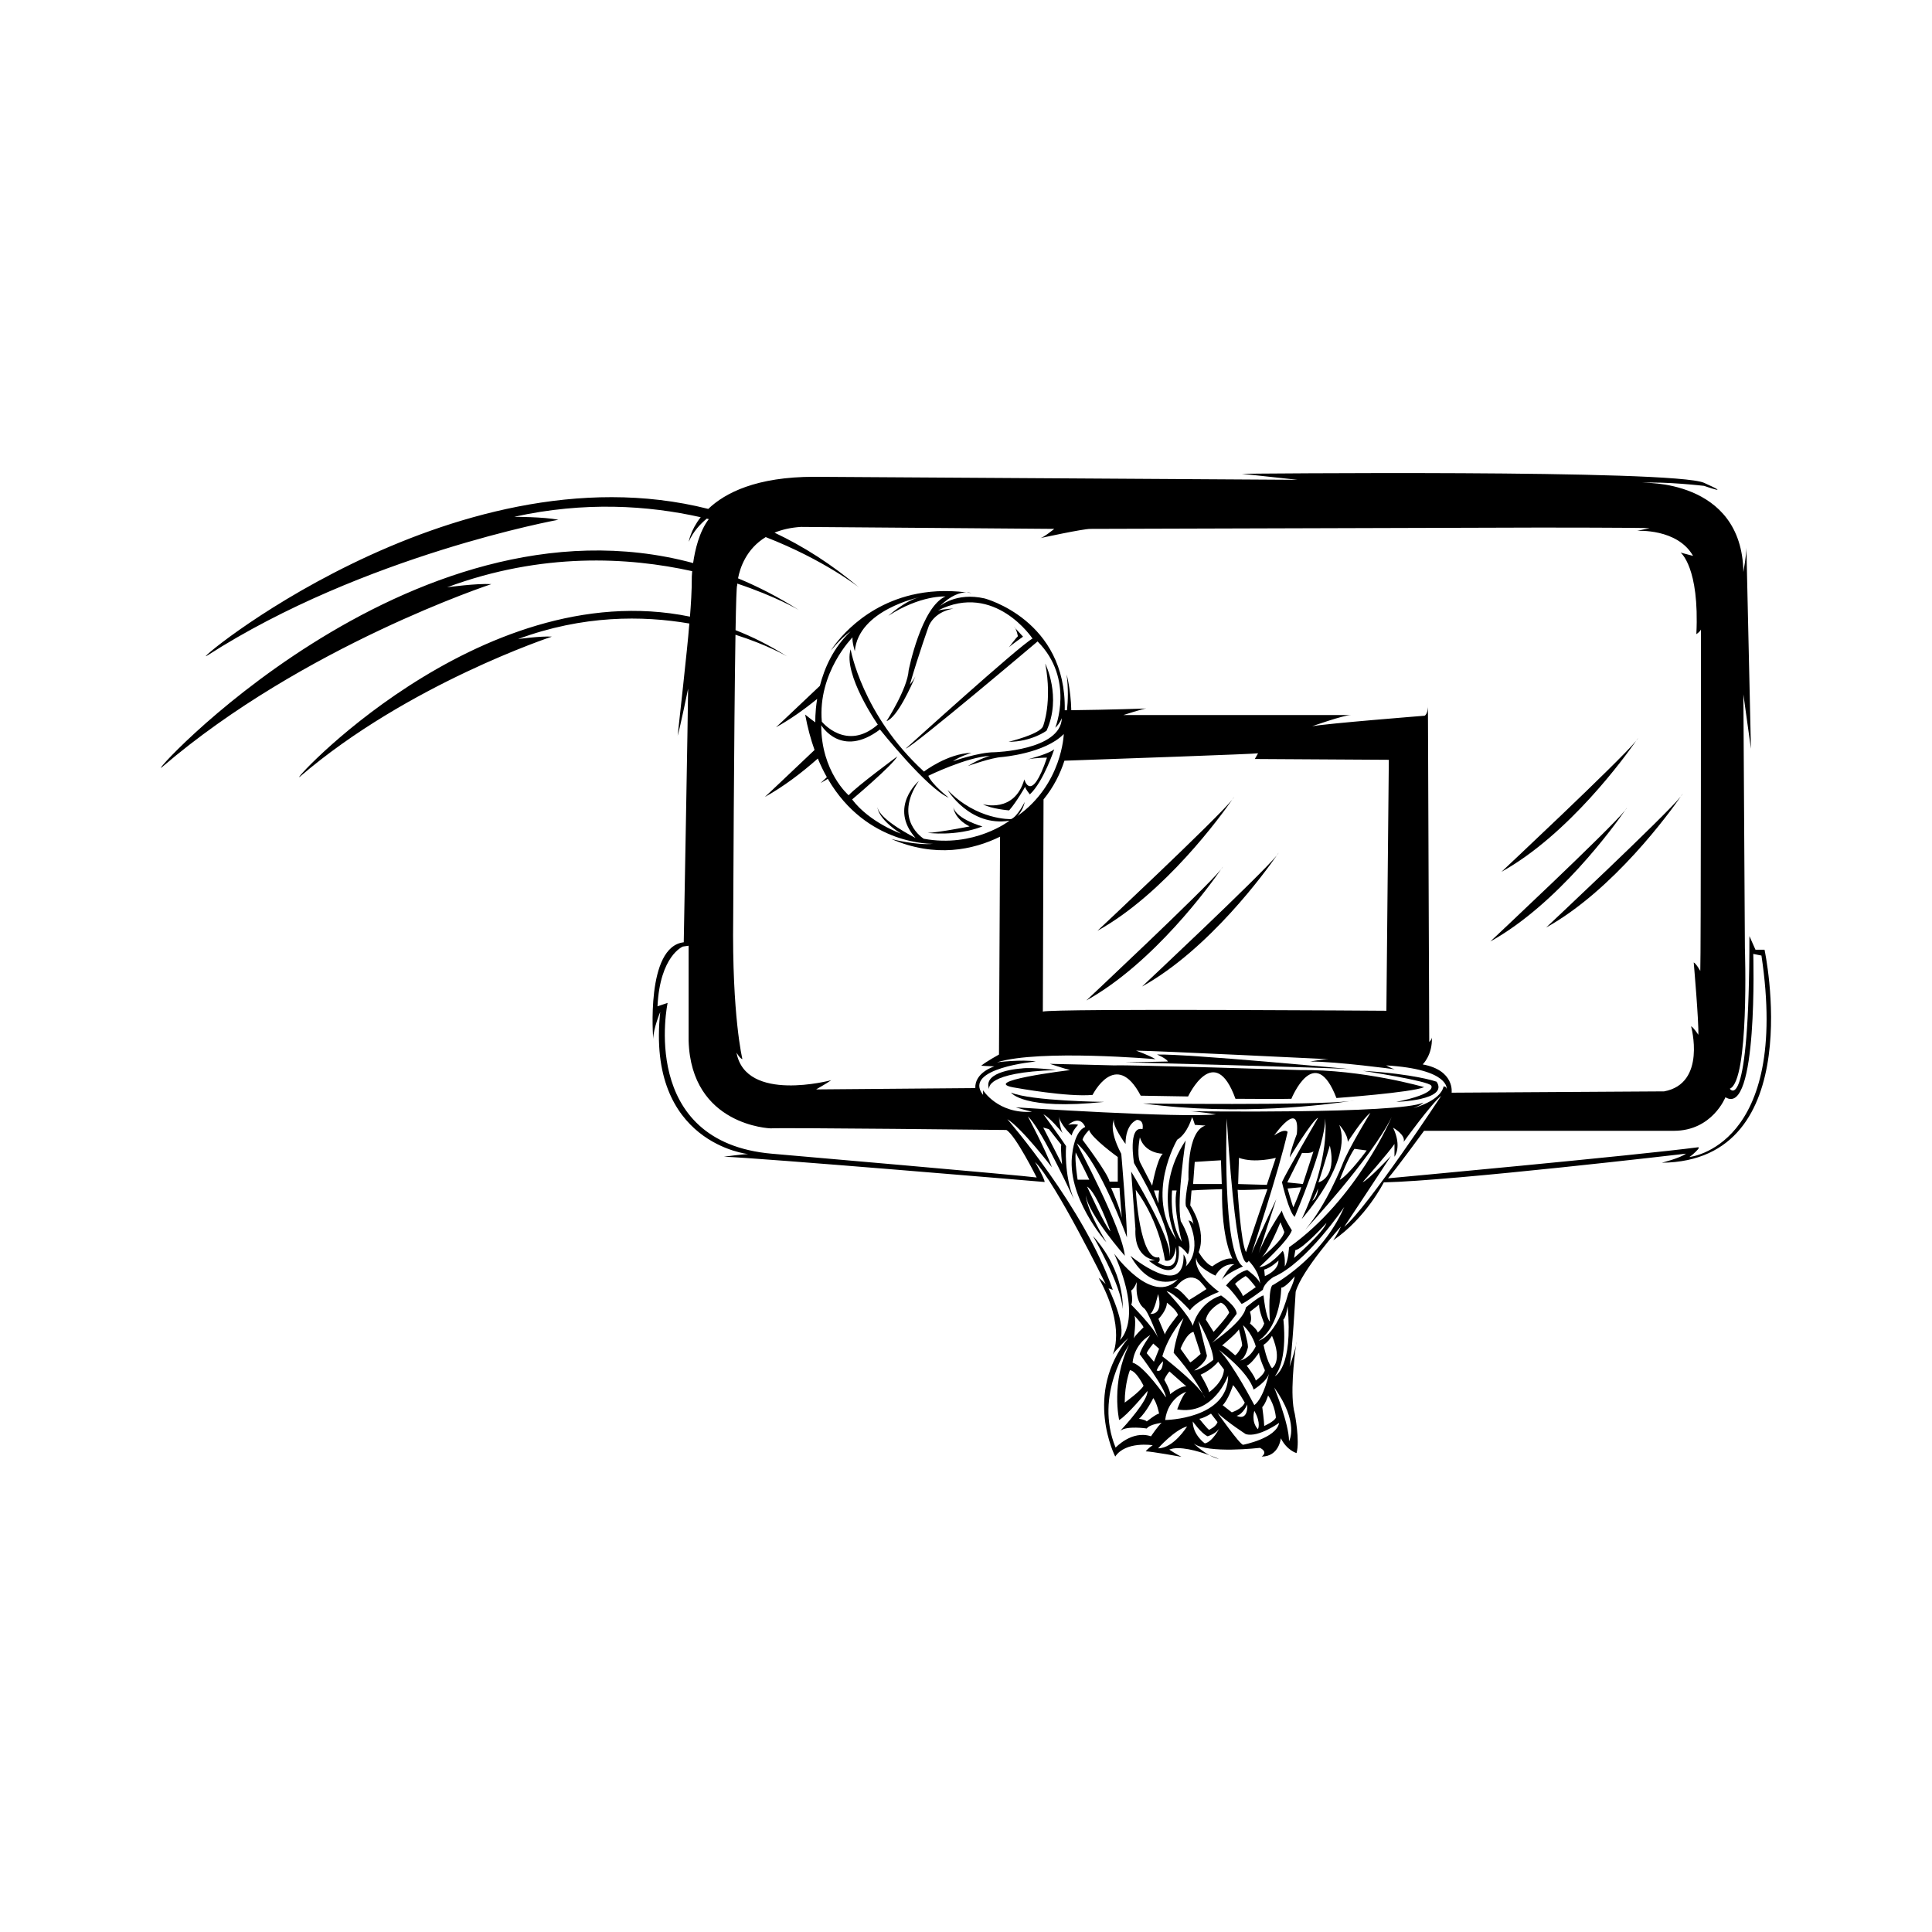 <?xml version="1.0" encoding="utf-8"?>
<!-- Generator: Adobe Illustrator 16.0.0, SVG Export Plug-In . SVG Version: 6.00 Build 0)  -->
<!DOCTYPE svg PUBLIC "-//W3C//DTD SVG 1.1//EN" "http://www.w3.org/Graphics/SVG/1.1/DTD/svg11.dtd">
<svg version="1.1" id="Layer_1" xmlns="http://www.w3.org/2000/svg" xmlns:xlink="http://www.w3.org/1999/xlink" x="0px" y="0px"
	 width="864px" height="864px" viewBox="0 0 864 864" enable-background="new 0 0 864 864" xml:space="preserve">
<g>
	<path d="M579.571,601.623c0.15-0.703,0.245-1.3,0.245-1.693C579.816,599.93,579.719,600.553,579.571,601.623z"/>
	<path d="M540.868,650.771c1.371,0.747,2.824,1.37,4.255,1.678C545.123,652.449,543.403,651.688,540.868,650.771z"/>
	<path d="M488.78,552.74c0,0,12.662,21.843,13.294,32.604C502.074,585.345,503.342,568.885,488.78,552.74z"/>
	<path d="M789.108,424.712h-4.054l-2.703-6.08c0,81.754-8.785,68.241-8.785,68.241c8.785-3.376,6.759-62.835,6.759-62.835
		l-0.677-113.515l3.38,24.324l-2.026-89.864c0,3.378-1.354,10.811-1.354,10.811c-0.677-41.892-45.27-39.865-45.27-39.865
		c10.136-0.675,27.701,1.352,27.701,1.352s13.516,4.73,0-1.352c-13.513-6.081-206.754-4.053-206.754-4.053l25.001,2.701
		l-216.217-1.35c-25.811,0-39.812,7.151-47.371,14.358c-115.101-29.11-235.103,72.664-223.967,65.52
		c69.901-44.842,156.946-60.667,156.946-60.667c-6.595-1.319-19.783-1.319-19.783-1.319c31.464-6.94,59.836-5.11,83.423,0.185
		c-4.619,5.906-5.33,10.979-5.33,10.979c1.936-4.646,5.419-8.176,8.045-10.35c0.303,0.072,0.605,0.146,0.906,0.22
		c-4.323,5.633-6.203,14.008-7.009,19.647C182.417,217.445,61.898,352.111,72.636,342.911
		c63.064-54.036,147.103-81.691,147.103-81.691c-6.713-0.4-19.776,1.416-19.776,1.416c42.405-15.729,81.161-13.511,109.584-7.21
		c-0.135,1.491-0.167,2.395-0.167,2.395c0.058,5.865-0.437,13.193-0.824,17.946c-94.832-19.477-182.29,78.298-174.279,71.435
		c48.248-41.341,112.544-62.5,112.544-62.5c-5.136-0.305-15.131,1.084-15.131,1.084c28.974-10.748,55.722-10.543,76.602-6.943
		c-0.105,1.153-0.174,1.832-0.174,1.832c-0.39,6.236-5.067,48.337-5.067,48.337c1.17-3.898,4.677-21.05,4.677-21.05
		c0,6.626-1.949,113.434-1.949,113.434c-17.152,1.949-13.643,43.27-13.643,43.27c0-4.677,3.118-12.086,3.118-12.086
		c-6.237,58.862,39.371,63.542,39.371,63.542c-2.339,0-10.914,1.17-10.914,1.17c14.423,0.39,143.453,11.306,143.453,11.306
		c0-1.561-4.29-8.969-4.29-8.969c9.356,9.355,31.574,54.575,31.574,54.575c-1.949-1.95-3.116-2.729-3.116-2.729
		c12.473,22.611,6.236,34.304,6.236,34.304c1.946-2.729,7.017-7.406,7.017-7.406c-20.272,24.948-5.847,53.013-5.847,53.013
		c4.677-7.017,16.759-5.066,16.759-5.066c-2.337,1.56-3.116,2.729-3.116,2.729c2.339,0,15.967,2.452,15.967,2.452
		c-2.337-1.167-5.441-3.232-5.441-3.232c4.429-1.825,12.859,0.659,17.964,2.506c-3.86-2.109-7.051-5.235-7.051-5.235
		c6.236,4.677,29.627,1.95,29.627,1.95c3.896,1.949,0.78,3.896,0.78,3.896c7.796,0,8.575-8.187,8.575-8.187
		c2.728,5.457,7.017,6.627,7.017,6.627c1.56-5.457-0.78-17.539-0.78-17.539c-2.277-8.142-0.209-25.243,0.535-30.661
		c-0.727,3.433-2.874,9.609-2.874,9.609c1.169-5.846,2.729-33.523,2.729-33.523c2.729-9.746,20.269-29.235,20.269-29.235
		c-1.95,4.287-3.51,6.236-3.51,6.236c14.815-10.136,22.652-25.943,22.652-25.943c31.084-0.677,135.136-12.839,135.136-12.839
		c-2.703,2.026-10.812,4.054-10.812,4.054C809.38,519.308,789.108,424.712,789.108,424.712z M327.891,410.398
		c0,0,0.338-85.167,1.016-126.536c14.466,4.587,23.049,9.66,23.049,9.66c-7.648-4.844-15.334-8.709-23.014-11.715
		c0.208-12.005,0.445-19.851,0.714-19.985c0,0,0.01-0.307,0.059-0.831c17.283,5.749,27.444,11.756,27.444,11.756
		c-9.008-5.706-18.057-10.372-27.104-14.113c0.868-4.604,3.637-13.138,12.374-18.447c26.326,10.262,41.816,22.583,41.816,22.583
		c-12.275-10.396-24.969-18.461-37.878-24.562c3.267-1.34,7.158-2.277,11.828-2.572l113.271,0.882c0,0-4.709,3.824-6.177,4.12
		c0,0,18.827-4.12,22.36-4.12l200.942-0.588c0,0,47.075,0,49.134,0.294c0,0-4.41,0.882-5.589,1.176c0,0,17.946-1.176,25.007,11.182
		c0,0-3.53-0.883-5.589-1.471c0,0,8.534,6.473,7.063,36.48c0,0,1.471-0.883,2.059-2.059c0,0,0,146.812-0.295,152.696
		c0,0-1.767-3.238-2.942-3.826c0,0,2.354,27.066,2.059,32.363c0,0-2.059-3.235-3.234-3.823c0,0,7.061,25.596-12.065,29.126
		l-95.029,0.588c0,0,1.474-10.003-12.942-12.65c0,0,4.41-4.118,4.118-12.062c0,0-0.003,0.883-1.179,2.059
		c0,0-0.588-144.752-0.588-150.049c0,0,0,3.237-1.472,4.119c0,0-44.428,3.532-50.31,4.708c0,0,14.121-5.002,17.359-5.002
		c0,0-99.148,0-101.798,0c0,0,9.122-2.942,10.298-2.942c0,0-16.409,0.58-33.569,0.772c-0.234-9.406-2.085-15.99-2.085-15.99
		c0.799,6.275,0.623,11.769,0.161,16.01c-0.335,0.003-0.67,0.006-1.005,0.009c0.781-40.44-35.806-50.01-35.806-50.01
		c-12.842-2.943-20.078,3.487-20.078,3.487c5.149-5.149,9.369-6.173,11.831-6.21c-9.245-1.145-17.356-0.525-24.381,1.142
		c0.203-0.279,0.34-0.499,0.386-0.638c0,0-0.153,0.229-0.444,0.653c-24.818,5.915-36.09,24.856-36.09,24.856
		c5.351-6.422,8.829-8.563,8.829-8.563c-7.786,7.292-11.743,16.522-13.751,24.348c-10.876,10.34-19.627,18.544-19.627,18.544
		c6.411-3.562,12.595-7.938,18.407-12.689c-0.995,6.162-0.814,10.47-0.814,10.47c-1.605-1.072-4.55-3.48-4.55-3.48
		c1.082,5.857,2.511,11.112,4.201,15.844c-12.049,11.477-22.23,21.021-22.23,21.021c8.396-4.665,16.404-10.726,23.695-17.195
		c1.242,3.01,2.598,5.776,4.039,8.33c-1.775,1.669-2.801,2.632-2.801,2.632c1.084-0.603,2.162-1.229,3.233-1.876
		c17.463,30.065,47.126,29.043,47.126,29.043c-7.493,0.804-18.73-2.142-18.73-2.142c19.763,8.546,36.66,4.831,48.63-1.037
		l-0.48,97.426c0,0-5.884,3.234-7.944,5.001c0,0,4.709,0.293,5.885,0.293c0,0-8.825,2.649-8.531,9.71l-71.2,0.588
		c0,0,4.707-2.646,6.767-4.118c0,0-38.247,10.299-42.366-12.357c0,0,1.471,2.647,2.647,2.942
		C332.009,473.653,327.303,454.531,327.891,410.398z M532.015,496.941c2.78,0,11.812,1.392,11.812,1.392
		c-15.631,1.737-89.606-3.126-89.606-3.126c3.471,1.043,7.294,1.977,7.294,1.977c-15.282,1.043-21.882-9.619-21.882-9.619v2.086
		c-9.436-11.979,23.619-14.937,23.619-14.937c-6.253-1.04-17.368,0.349-17.368,0.349c19.102-5.905,70.851-1.389,70.851-1.389
		c-2.777-1.736-8.683-3.822-8.683-3.822c7.991,0,86.132,3.822,86.132,3.822c-2.432,0-8.334,1.04-8.334,1.04
		c12.156,0,37.855,3.475,37.855,3.475c-1.389-0.349-3.82-1.737-3.82-1.737c28.827,1.737,27.09,10.768,27.09,10.768
		c0-1.388-1.389-1.388-1.389-1.388c-1.391,6.6-13.545,9.722-13.545,9.722c3.82-1.389,4.529-2.484,4.529-2.484
		C625.801,498.276,532.015,496.941,532.015,496.941z M576.461,557.807c0,0-0.319,6.33-1.9,8.546c0,0,0.316-5.379-0.951-6.963
		c0,0-5.695,6.963-10.445,7.279c0,0,12.98-11.71,14.561-16.461c0,0-4.431-6.96-4.431-8.859c0,0-7.788,11.537-10.421,19.194
		c-0.074,0.23-0.133,0.414-0.185,0.573c-0.032,0.1-0.066,0.201-0.097,0.3c-0.036,0.113-0.061,0.189-0.061,0.189
		c0.018-0.062,0.042-0.128,0.061-0.189c0.025-0.077,0.057-0.176,0.097-0.3c0.062-0.191,0.117-0.378,0.185-0.573
		c1.263-3.922,5.729-17.778,7.889-24.261c0,0-9.497,20.26-11.078,24.372c0,0,12.343-37.35,16.142-54.442
		c0,0-0.948-1.899-6.012,1.583c0,0,11.711-16.776,10.127-0.632c0,0-2.848,7.279-3.164,10.442c0,0,10.127-16.776,12.662-17.725
		c0,0-14.562,25.007-16.145,28.807c0,0,3.164,13.609,5.698,15.509c0,0,13.926-32.605,13.61-43.999c0,0,2.531,17.411-10.446,44.947
		c0,0,23.107-25.955,16.776-42.097c0,0,3.8,4.115,3.8,7.595c0,0,6.646-10.442,10.126-12.978c0,0-10.129,16.461-12.661,23.424
		c0,0-6.96,17.725-16.458,28.804c0,0,29.436-31.651,38.617-50.328C622.356,499.564,606.847,536.282,576.461,557.807z
		 M593.214,546.888c-1.451,4.352-14.508,15.666-14.508,15.666l0.582-3.483C582.771,558.492,593.214,546.888,593.214,546.888z
		 M571.743,563.715c0,4.644-6.092,6.963-6.092,6.963l-0.29-2.901C568.552,566.908,571.743,563.715,571.743,563.715z
		 M563.911,562.554c3.19-2.322,8.703-15.958,8.703-15.958l1.74,4.354C573.482,555.009,563.911,562.554,563.911,562.554z
		 M566.812,531.801c-1.161,2.901-9.575,28.142-9.575,28.142c-2.321-3.772-3.772-27.853-3.772-27.853
		C554.626,532.38,566.812,531.801,566.812,531.801z M553.704,529.508l0.367-11.719c6.957,2.564,16.48,0,16.48,0l-4.029,12.086
		L553.704,529.508z M575.678,528.775l6.594-13.185c4.393,0.366,5.125-0.732,5.125-0.732l-4.759,14.649L575.678,528.775z
		 M581.899,530.93c-0.582,2.321-3.483,8.995-3.483,8.995c-0.582-1.161-2.611-8.417-2.611-8.417L581.899,530.93z M594.724,512.297
		c3.294,14.65-5.129,16.479-5.129,16.479C590.327,526.947,594.724,512.297,594.724,512.297z M589.441,531.508
		c-0.29,4.352-2.611,5.513-2.611,5.513C588.28,534.702,589.441,531.508,589.441,531.508z M611.204,514.492
		c0,0-8.056,10.989-12.085,13.188c0,0,3.663-9.888,6.591-13.917L611.204,514.492z M551.144,562.843
		c-3.77-0.578-8.993,3.483-8.993,3.483c-3.193-1.161-6.094-6.384-6.094-6.384c3.772-9.864-3.77-20.89-3.77-20.89l0.579-6.673
		c3.479-0.29,13.636-0.579,13.636-0.579C546.21,554.723,551.144,562.843,551.144,562.843z M533.56,529.508l0.733-9.887
		c5.128-0.367,11.722-0.733,11.722-0.733l0.366,10.62H533.56z M515.25,530.241l-5.495-10.62c-1.465-4.027,0-10.987,0-10.987
		c2.198,7.323,10.254,7.323,10.254,7.323C517.445,518.155,515.25,530.241,515.25,530.241z M518.36,532.38
		c-0.292,1.74-0.292,5.802-0.292,5.802c-0.579-1.45-2.029-5.802-2.029-5.802H518.36z M499.867,528.412h-3.663
		c-0.732-3.663-12.085-18.679-12.085-18.679c0.366-1.832,2.931-4.396,2.931-4.396c1.096,3.663,12.817,12.086,12.817,12.086V528.412z
		 M500.662,531.219c0,1.45,1.014,13.347,1.014,13.347c-0.869-4.641-4.786-13.347-4.786-13.347H500.662z M474.961,520.72
		c-1.828-3.663-8.422-16.481-8.422-16.481l2.563,0.732l5.492,6.96C474.229,513.763,474.961,520.72,474.961,520.72z M409.417,374.736
		c0,0-16.166-8.096-16.969-13.713c0,0-0.268,4.815,10.436,11.773c0,0-13.923-4.883-21.812-15.284c0,0,18.065-15.221,20.207-19.233
		c0,0-18.088,13.325-21.754,17.366c0,0-12.296-10.507-12.263-31.329c0,0,8.863,15.033,26.257,1.922c0,0,21.138,26.49,30.772,30.503
		c0,0-7.593-5.955-9.148-9.801c0,0,17.175-8.394,27.61-8.929c0,0-4.281,1.069-9.899,4.55c0,0,10.434-3.746,15.252-4.015
		c0,0,19.104-1.564,27.613-10.281c0,0-0.63,22.484-20.81,36.718c0,0,2.562-2.354,3.361-6.369c0,0-3.185,6.573-6.139,7.701
		c0,0-15.264,0.594-28.375-13.051c0,0,9.868,16.574,27.678,13.771c0,0-15.761,12.239-38.311,8.062c0,0-13.986-8.458-2.212-25.849
		C410.911,349.25,397.222,360.892,409.417,374.736z M382.28,291.186c1.605-18.463,28.897-24.083,28.897-24.083
		c-6.154,1.339-13.914,8.296-13.914,8.296c14.45-9.365,25.544-8.657,25.544-8.657c-10.849,4.722-16.446,33.007-16.446,33.007
		c-0.534,8.294-9.9,22.744-9.9,22.744c4.817-1.605,11.2-15.976,12.928-20.055c-0.958,1.995-2.491,3.731-2.491,3.731
		c4.014-13.913,8.562-26.49,8.562-26.49c3.211-6.688,10.97-7.492,10.97-7.492c-3.209,0-6.955,0.804-6.955,0.804
		c25.42-12.845,42.277,12.576,42.277,12.576c-5.619,2.943-56.726,49.234-56.726,49.234c3.67-1.108,58.989-47.949,58.989-47.949
		c16.712,16.807,7.905,38.583,7.905,38.583c1.873-1.604,2.945-4.28,2.945-4.28c-0.534,14.45-30.237,15.252-30.237,15.252
		c-6.957,0-18.463,4.014-18.463,4.014c2.942-2.141,8.295-3.746,8.295-3.746c-10.703,0.268-21.254,8.375-21.254,8.375
		c-27.676-25.341-32.798-54.667-32.798-54.667c-3.479,11.239,12.151,33.654,12.151,33.654c-14.073,12.247-25.034-1.31-25.034-1.31
		c-1.912-21.976,13.725-37.695,13.725-37.695C381.018,287.175,382.28,291.186,382.28,291.186z M621.089,339.787
		c0,0-1.09,110.413-1.09,112.229c0,0-147.824-1.09-153.635,0.364l0.308-94.867c4.482-5.491,7.445-11.432,9.349-17.323
		c23.896-0.834,85.714-3.017,86.591-3.309l-1.45,2.542C561.161,339.424,617.819,339.787,621.089,339.787z M463.608,526.581
		c-4.396-0.733-118.296-10.624-118.296-10.624c-60.064-5.125-46.746-67.458-46.746-67.458l-4.528,1.536
		c1.099-22.706,11.354-26.735,11.354-26.735c2.563-0.366,2.564-0.366,2.564-0.366v42.483c1.098,38.089,36.624,39.188,36.624,39.188
		c5.859-0.366,105.478,0.732,105.478,0.732C454.087,507.535,463.608,526.581,463.608,526.581z M500.81,599.271
		c3.241-6.506-5.066-23.107-5.066-23.107l1.9,0.635c-12.662-36.718-47.164-76.286-47.164-76.286
		c6.331,3.8,19.944,21.524,19.944,21.524c-2.535-7.279-10.764-22.788-10.764-22.788c5.339,4.833,16.396,28.041,20.538,36.98
		c-4.479-11.268-3.447-23.688-3.447-23.688c-1.58-2.531-10.127-14.244-10.127-14.244c2.821,1.539,7.1,6.614,8.617,8.481
		c-1.399-2.322-1.654-7.85-1.654-7.85c0,3.482,5.699,8.865,5.699,8.865c0.315-2.216,2.848-4.747,2.848-4.747
		c-1.584-0.636-4.432,0-4.432,0c5.699-4.747,7.596,0.948,7.596,0.948c-4.748,1.899-5.696,11.395-5.696,11.395
		c-3.166,19.624,15.193,40.2,15.193,40.2c-9.497-15.828-9.179-20.892-9.179-20.892c1.265,8.546,17.409,26.906,17.409,26.906
		c-1.267-12.662-21.523-50.33-21.523-50.33c10.126,8.23,22.472,42.1,22.472,42.1c0-7.595-2.531-37.353-2.531-37.353
		c-6.015-11.395-3.167-15.51-3.167-15.51c-1.265,2.535,5.066,11.078,5.066,11.078c0-9.179,5.063-10.762,5.063-10.762
		c3.482,0,2.531,4.115,2.531,4.115c-6.646-1.583-3.796,15.193-3.796,15.193c19.309,32.921,15.825,41.784,15.825,41.784
		c1.584-7.282-17.093-37.985-17.093-37.985c0.316,5.063,1.9,25.64,1.9,25.64c-0.636,13.609,8.862,13.926,8.862,13.926
		c-2.216,0.319-2.848,0.319-2.848,0.319c15.825,12.343,13.293-6.647,13.293-6.647c1.9,0.633,4.115,3.797,4.115,3.797
		c2.849-5.38-3.166-14.875-3.166-14.875c-1.9-9.813,2.215-36.085,2.215-36.085c-15.193,22.791-4.115,44.312-4.115,44.312
		c-14.242-19.94,0.319-44.632,0.319-44.632c4.747-2.848,6.647-10.127,6.647-10.127c0.632,1.268,1.264,3.483,1.264,3.483l4.748,0.316
		c-8.547,2.531-7.596,24.056-7.596,24.056c-2.216,12.026-0.951,12.346-0.951,12.346c2.851,4.431,3.167,7.911,3.167,7.911
		c-0.316-1.581-2.216-1.899-2.216-1.899c6.646,14.561-1.268,20.575-1.268,20.575c1.268-2.216-0.948-5.382-0.948-5.382
		c0.633,20.892-23.739,0.635-23.739,0.635c9.494,16.776,21.208,10.446,21.208,10.446c-11.397,12.345-28.49-11.397-28.49-11.397
		C511.572,590.728,500.81,599.271,500.81,599.271z M481.918,527.562c0,0-1.323-8.089-0.871-12.186c0,0,4.354,8.413,6.094,12.186
		H481.918z M496.601,550.657c-2.322-2.029-10.446-20.018-10.446-20.018C490.506,533.251,496.601,550.657,496.601,550.657z
		 M518.36,562.265c-8.702,2.029-10.445-30.175-10.445-30.175c11.024,14.798,13.055,31.625,13.055,31.625
		c4.352,1.161,4.933-6.095,4.933-6.095c1.451,13.637-8.124,6.966-8.124,6.966C519.229,564.004,518.36,562.265,518.36,562.265z
		 M528.515,555.301c-5.803-8.705-4.352-22.921-4.352-22.921h2.029C524.452,539.925,528.515,555.301,528.515,555.301z
		 M536.349,572.707c0,0,2.029,2.032,3.19,3.772c0,0-5.802,3.772-7.834,4.934c0,0-4.062-4.934-5.803-5.223
		c-1.739-0.29,0-0.582,0-0.582S530.836,568.355,536.349,572.707z M555.885,592.624c4.432,4.115,5.698,9.495,5.698,9.495
		c-2.848,5.698-6.963,6.331-6.963,6.331c2.532-1.265,3.48-6.013,3.48-6.013C558.101,599.903,555.885,592.624,555.885,592.624z
		 M558.978,586.636l4.062-3.193c0,2.901,2.321,8.417,2.321,8.417c-0.871,2.611-2.903,4.059-2.903,4.059
		c0-1.158-3.48-4.059-3.48-4.059C560.139,589.826,558.978,586.636,558.978,586.636z M573.926,590.093
		c1.268-0.948,1.899-6.015,1.899-6.015c2.532,27.854-5.695,31.338-5.695,31.338C576.145,607.817,573.926,590.093,573.926,590.093z
		 M568.842,611.877c-2.322-2.901-3.77-10.446-3.77-10.446c2.322-1.45,3.77-4.062,3.77-4.062
		C573.772,608.973,568.842,611.877,568.842,611.877z M570.582,633.927c-0.579,1.74-5.221,3.772-5.221,3.772
		c0-2.032-0.871-8.414-0.871-8.414c1.45-1.453,2.611-5.223,2.611-5.223C570.295,628.706,570.582,633.927,570.582,633.927z
		 M565.651,612.748c-0.29,2.029-4.062,4.641-4.062,4.641c-0.289-1.739-4.062-6.673-4.062-6.673c2.032-0.579,5.513-5.802,5.513-5.802
		C563.04,606.943,565.651,612.748,565.651,612.748z M552.305,606.074c0,0-4.062-3.772-5.803-4.354c0,0,6.674-5.509,7.542-7.252
		c0,0,1.454,5.802,1.454,7.252C555.498,601.72,553.465,605.785,552.305,606.074z M560.632,621.428c0,0,6.331-3.8,6.963-7.596
		c0,0-2.215,11.078-6.646,14.559c0,0-9.495-18.357-15.825-24.688C545.123,603.702,558.101,613.197,560.632,621.428z
		 M562.531,639.152c-3.163-3.479-1.583-8.228-1.583-8.228C564.115,636.624,562.531,639.152,562.531,639.152z M521.066,635.04
		c1.268-10.13,9.495-12.661,9.495-12.661c-1.896,1.583-4.112,7.914-4.112,7.914c16.458,2.848,22.788-15.193,22.788-15.193
		C549.237,634.725,521.066,635.04,521.066,635.04z M544.47,635.959c-0.579,2.029-3.77,3.48-3.77,3.48
		c-0.871-0.582-4.352-4.934-4.352-4.934c2.029-0.29,5.22-2.319,5.22-2.319L544.47,635.959z M506.506,609.401
		c0,0,0.315-7.912,7.914-12.346c0,0-4.115,5.698-4.747,8.546c0,0,11.71,15.51,11.71,19.309
		C521.383,624.91,511.572,610.665,506.506,609.401z M518.36,632.187c-1.16,0-5.515,3.48-5.515,3.48
		c-0.869-0.872-3.48-1.161-3.48-1.161c3.483-3.19,6.384-9.282,6.384-9.282C517.489,627.543,518.36,632.187,518.36,632.187z
		 M505.873,577.115c1.265-0.633,2.532-3.8,2.532-3.8c-0.948,9.179,3.167,11.711,3.167,11.711c1.896,1.267,6.331,13.297,6.331,13.297
		c-1.9-4.748-12.03-14.878-12.03-14.878C506.821,581.862,505.873,577.115,505.873,577.115z M514.42,587.561
		c1.899-1.268,3.483-8.865,3.483-8.865C520.435,588.509,514.42,587.561,514.42,587.561z M516.039,608.976l-3.193-3.772
		c0-0.871,2.903-4.352,2.903-4.352l2.611,2.322L516.039,608.976z M520.118,608.769c-0.318,5.696-2.851,4.112-2.851,4.112
		C518.219,610.35,520.118,608.769,520.118,608.769z M507.336,588.376c0,0,3.77,4.062,4.059,5.22c0,0-3.772,3.483-4.352,4.934
		C507.043,598.529,508.204,590.987,507.336,588.376z M511.395,619.708c-1.157,2.322-8.413,7.545-8.413,7.545
		c0-8.703,2.322-14.505,2.322-14.505C508.204,613.037,511.395,619.708,511.395,619.708z M520.68,617.1
		c0.872-2.322,2.322-3.772,2.322-3.772l7.542,6.674c-2.608-0.29-7.253,3.479-7.253,3.479C523.291,621.451,520.68,617.1,520.68,617.1
		z M551.436,619.419c2.319,2.611,5.22,7.834,5.22,7.834c-1.16,2.901-5.802,4.352-5.802,4.352l-4.062-3.19
		C549.403,625.803,551.436,619.419,551.436,619.419z M557.784,628.074c0.316,7.914-4.747,5.066-4.747,5.066
		C555.885,632.509,557.784,628.074,557.784,628.074z M547.374,612.456c-0.293,5.805-6.674,10.156-6.674,10.156
		c0-1.451-3.772-7.835-3.772-7.835c5.223-2.321,7.835-5.802,7.835-5.802L547.374,612.456z M534.045,612.881
		c0,0,5.382-3.479,5.698-6.646c0,0-2.532-10.127-3.799-15.51c0,0,6.646,11.713,6.646,17.409
		C542.591,608.134,537.211,612.564,534.045,612.881z M536.928,605.492c0,0-3.479,3.191-4.641,3.772l-4.354-6.091
		c0,0,2.611-6.966,5.805-7.545C533.737,595.629,536.639,604.332,536.928,605.492z M524.866,604.97
		c7.728,8.864,11.524,15.423,13.059,18.428c0.455,0.695,0.765,1.317,0.867,1.829c0,0-0.265-0.649-0.867-1.829
		c-3.769-5.762-18.125-16.848-18.125-16.848c2.851-9.811,9.497-17.093,9.497-17.093C525.498,598.636,524.866,604.97,524.866,604.97z
		 M520.97,596.79l-2.901-6.964c0,0,3.772-3.772,3.772-7.252c0,0,4.352,3.19,4.934,5.513
		C526.774,588.087,521.259,594.757,520.97,596.79z M514.736,642.319c-8.547-2.848-15.826,5.063-15.826,5.063
		c-9.813-23.74,6.015-45.896,6.015-45.896c-8.23,16.777-4.434,33.554-4.434,33.554c3.482-1.899,12.661-12.98,12.661-12.98
		c0.279,4.186-9.76,15.246-12.15,17.816c2.944-2.427,11.835-1.04,11.835-1.04c1.267-1.899,6.646-2.531,6.646-2.531
		C517.903,637.572,514.736,642.319,514.736,642.319z M517.903,647.702c0,0,7.278-8.23,12.978-9.814
		C530.881,637.888,524.866,647.702,517.903,647.702z M538.792,645.483c0,0-5.38-3.799-5.38-9.811c0,0,3.799,5.382,6.647,6.646
		c0,0,4.115-1.265,5.379-3.799C545.438,638.521,542.271,644.852,538.792,645.483z M555.885,646.118
		c-1.581-0.315-11.395-14.245-11.395-14.245c4.747,4.432,12.662,9.498,12.662,9.498c5.695,1.583,14.874-5.066,14.874-5.066
		C570.762,643.268,555.885,646.118,555.885,646.118z M576.461,644.535c0-7.911-6.647-24.056-6.647-24.056
		C581.208,636.305,576.461,644.535,576.461,644.535z M576.145,578.379c-5.383,19.625-13.297,21.208-13.297,21.208
		c10.13-6.963,10.13-23.739,10.13-23.739c1.899,0,6.015-5.063,6.015-5.063C578.676,573.632,576.145,578.379,576.145,578.379z
		 M568.862,574.899c-1.896,3.164-0.948,16.142-0.948,16.142c-1.899-1.896-2.848-11.711-2.848-11.711
		c-1.899,0.316-7.914,5.38-7.914,5.38c-0.951,6.331-15.193,15.828-15.193,15.828c3.796-3.163,11.078-12.978,11.078-12.978
		c0-3.482-6.966-8.23-6.966-8.23c-10.443,3.483-12.659,13.61-12.659,13.61c-1.268-4.432-11.713-15.51-11.713-15.51
		c3.482,0.633,10.445,8.547,10.445,8.547c3.483-4.747,12.979-8.23,12.979-8.23c-12.343-9.495-10.13-15.193-10.13-15.193
		c0,4.115,8.549,7.914,8.549,7.914c3.48-6.015,8.544-5.066,8.544-5.066c-2.532,0.636-5.696,6.966-5.696,6.966
		c1.896-2.851,9.495-6.015,9.495-6.015c-9.495-5.698-7.279-66.155-7.279-66.155c4.747,76.285,9.811,63.624,9.811,63.624
		c5.383,5.695,5.066,10.442,5.066,10.442c0-2.215-5.698-6.327-5.698-6.327c-5.063,1.267-9.495,6.963-9.495,6.963
		c2.216,1.58,6.964,8.23,6.964,8.23c1.899-0.636,9.494-6.331,9.494-6.331c0.633-3.167,4.75-5.698,4.75-5.698
		c14.875-6.331,31.651-31.335,31.651-31.335C591.021,563.188,568.862,574.899,568.862,574.899z M539.25,590.116
		c1.158-4.931,6.673-7.542,6.673-7.542c2.319,0.579,3.77,4.352,3.77,4.352c-0.579,1.74-6.963,8.703-6.963,8.703L539.25,590.116z
		 M561.589,575.608c-1.894,1.344-5.802,4.062-5.802,4.062c0-1.161-3.482-5.51-3.482-5.51c1.739-1.742,4.644-3.482,4.644-3.482
		C557.819,570.678,561.589,575.608,561.589,575.608z M601.148,548.628c0,0,18.674-28.171,20.892-31.654
		c0,0-10.129,10.762-12.661,11.714c0,0,11.713-13.297,14.242-17.097c0,0,0,4.118,0,5.699c0,0,3.482-4.432-0.632-12.978
		c0,0,5.698,3.166,4.747,6.33c0,0,12.346-17.093,16.776-20.572C644.513,490.07,611.595,540.081,601.148,548.628z M755.504,517.423
		c2.195-1.466,4.026-3.66,4.026-3.66l0.148-0.735c-27.834,3.663-138.953,13.92-138.953,13.92
		c3.297-3.663,16.115-21.244,16.115-21.244h111.703c17.214,0,23.075-15.016,23.075-15.016c14.649,9.155,12.452-64.091,12.452-64.091
		l3.66,0.732C800.55,513.027,755.504,517.423,755.504,517.423z"/>
	<path d="M472.278,478.537c0,0-10.765-1.392-15.627-0.694c0,0-17.672,1.038-14.249,9.349
		C442.241,486.705,440.407,479.541,472.278,478.537z"/>
	<path d="M442.412,487.219c0,0-0.004-0.011-0.01-0.027"/>
	<path d="M493.812,492.776c0,0-32.646-0.349-41.676-4.169C452.136,488.607,457.346,496.596,493.812,492.776z"/>
	<path d="M511.179,493.471c43.282,5.752,82.867,0.424,92.326-1.04C587.083,494.407,511.179,493.471,511.179,493.471z"/>
	<path d="M605.645,492.082c0,0-0.745,0.133-2.14,0.349C604.398,492.323,605.125,492.207,605.645,492.082z"/>
	<path d="M642.457,483.745c0,0-9.723-3.475-32.992-4.862c0,0,29.521,4.514,30.563,6.6c0,0,3.126,3.471-15.631,7.294
		C624.397,492.776,648.014,492.082,642.457,483.745z"/>
	<path d="M517.431,471.589c0,0,4.165,1.736,4.862,3.125c0,0-17.02,0.349-19.104,0.349c0,0,94.469,2.432,101.413,3.126
		C604.602,478.188,530.976,471.243,517.431,471.589z"/>
	<path d="M552.508,491.388c0,0,22.896,0.156,25.005,0c0,0,10.419-25.701,20.145-0.349c0,0,33.688-2.432,39.246-4.863
		c0,0-27.438-7.987-55.568-7.639c0,0-76.756-2.432-83.007-2.086c0,0-27.089-0.694-28.826-0.694c0,0,6.251,2.086,9.027,2.78
		c0,0-42.717,5.208-23.963,7.987c0,0,22.923,4.166,34.037,3.126c0,0,10.419-20.839,21.533,0.346c0,0,19.102,0.349,21.184,0.349
		C531.32,490.345,543.129,465.338,552.508,491.388z"/>
	<path d="M551.04,357.625c-7.354,9.032-60.254,58.626-60.254,58.626C521.026,399.448,546.232,364.54,551.04,357.625z"/>
	<path d="M551.04,357.625c0.467-0.573,0.756-0.988,0.83-1.211C551.87,356.413,551.583,356.843,551.04,357.625z"/>
	<path d="M546.053,388.79c-7.355,9.034-60.253,58.627-60.253,58.627C516.039,430.617,541.245,395.707,546.053,388.79z"/>
	<path d="M546.053,388.79c0.468-0.574,0.757-0.989,0.831-1.212C546.884,387.577,546.597,388.008,546.053,388.79z"/>
	<path d="M570.979,382.562c0.47-0.577,0.76-0.994,0.834-1.218C571.813,381.344,571.524,381.776,570.979,382.562z"/>
	<path d="M570.979,382.562c-7.371,9.049-60.249,58.623-60.249,58.623C540.964,424.388,566.162,389.492,570.979,382.562z"/>
	<path d="M731.724,331.249c-7.36,9.038-60.251,58.623-60.251,58.623C701.71,373.074,726.913,338.17,731.724,331.249z"/>
	<path d="M731.724,331.249c0.468-0.575,0.758-0.99,0.832-1.214C732.556,330.035,732.268,330.466,731.724,331.249z"/>
	<path d="M726.737,362.414c-7.361,9.039-60.251,58.626-60.251,58.626C696.723,404.239,721.926,369.335,726.737,362.414z"/>
	<path d="M726.737,362.414c0.468-0.575,0.758-0.991,0.832-1.214C727.569,361.199,727.281,361.63,726.737,362.414z"/>
	<path d="M751.673,356.178c0.467-0.573,0.756-0.987,0.83-1.21C752.503,354.968,752.216,355.397,751.673,356.178z"/>
	<path d="M751.673,356.178c-7.352,9.029-60.257,58.628-60.257,58.628C721.66,398.003,746.868,363.092,751.673,356.178z"/>
	<path d="M432.106,264.907c0.777,0.096,1.559,0.201,2.352,0.323C434.458,265.229,433.609,264.884,432.106,264.907z"/>
	<path d="M451.2,289.504c1.339-1.338,6.308-4.776,6.308-4.776l-3.455-3.785c0.679,1.184,1.162,3.593,1.162,3.593
		C454.45,285.108,451.2,289.504,451.2,289.504z"/>
	<path d="M453.494,280.33l0.559,0.612C453.878,280.637,453.69,280.409,453.494,280.33z"/>
	<path d="M467.445,296.768c3.253,17.202-0.954,27.904-0.954,27.904c-1.146,3.633-15.481,7.071-15.481,7.071
		c10.32,0,17.012-4.969,17.012-4.969C474.902,311.676,467.445,296.768,467.445,296.768z"/>
	<path d="M458.465,351.811c0,0.957,2.101,3.441,2.101,3.441c6.115-5.733,10.895-20.174,10.895-20.174
		c-2.484,2.104-11.849,4.502-11.849,4.502c4.015-0.765,8.603-0.765,8.603-0.765c-7.074,21.021-10.133,9.747-10.133,9.747
		c-4.396,15.289-18.538,11.086-18.538,11.086c3.631,2.101,11.743,2.761,11.743,2.761
		C454.536,358.776,458.465,351.811,458.465,351.811z"/>
	<path d="M439.352,369.586c0,0-11.278-3.058-12.997-8.409c0,0,0.382,4.968,7.262,8.409c0,0-14.717,2.868-18.731,2.868
		C414.886,372.454,427.501,374.174,439.352,369.586z"/>
</g>
</svg>
